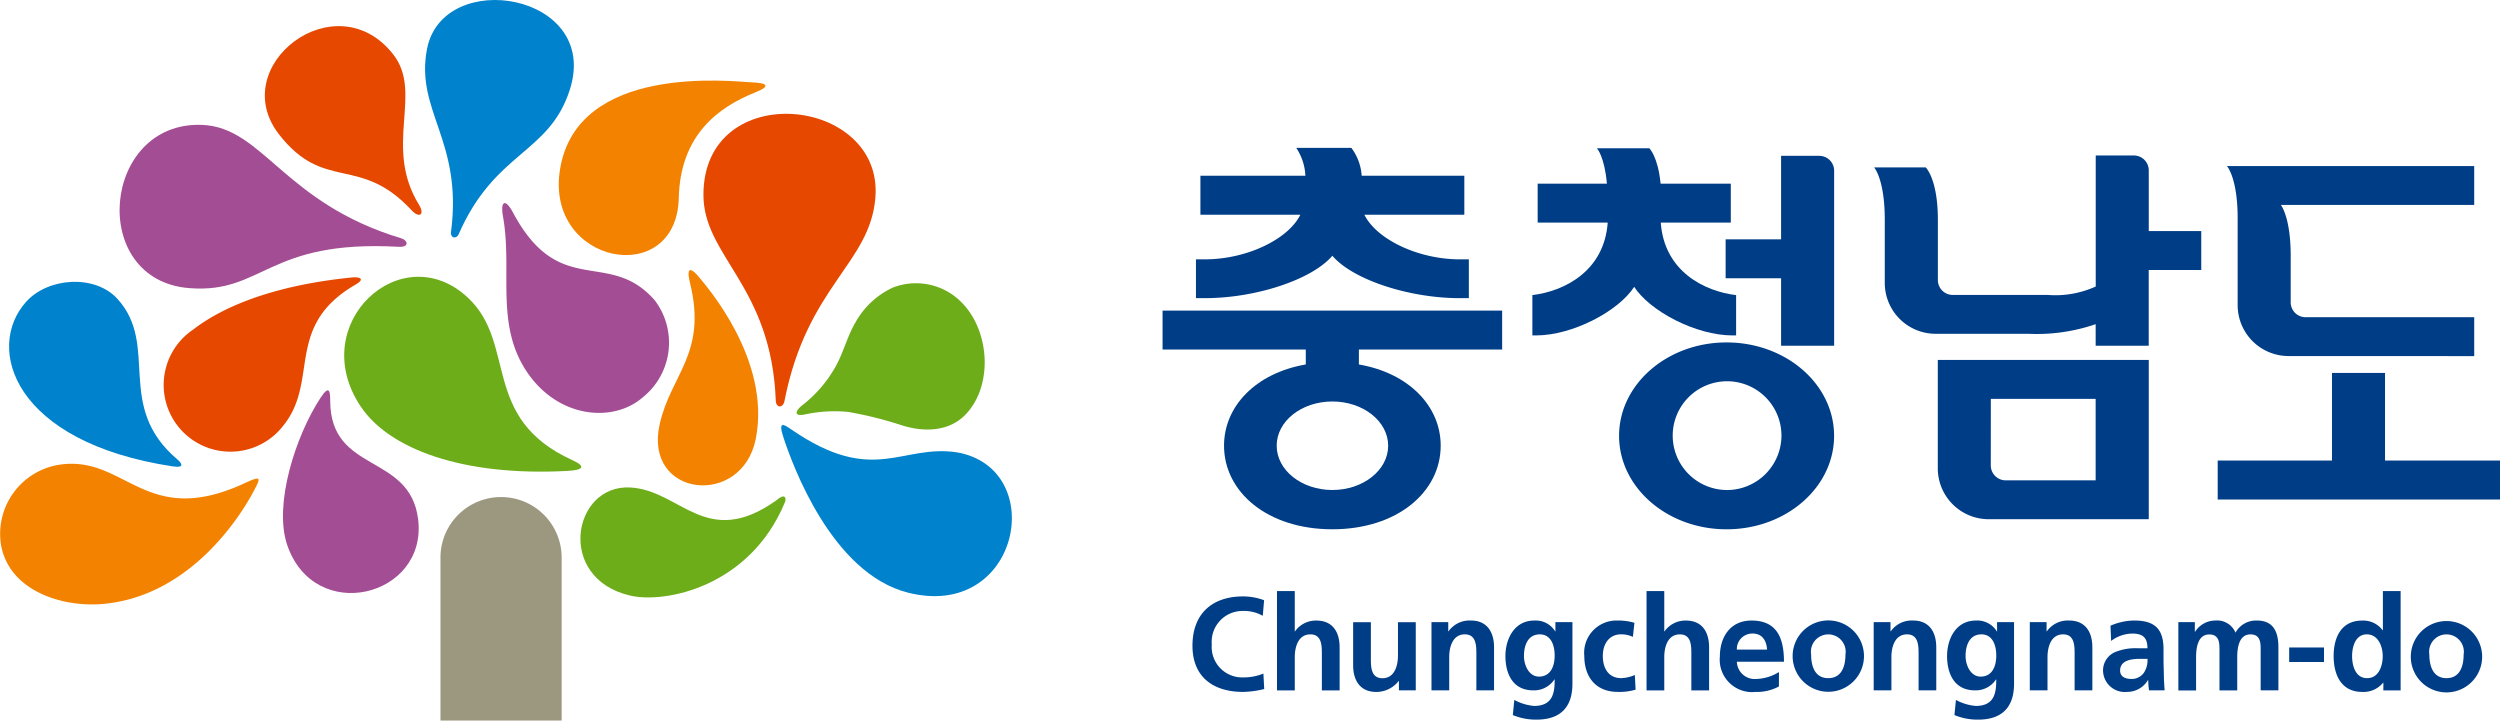 <svg xmlns="http://www.w3.org/2000/svg" width="228.954" height="65.986" viewBox="0 0 228.954 65.986">
    <g data-name="그룹 4400">
        <g data-name="그룹 4392">
            <path data-name="패스 7470" d="M227.929 545.424c-6.078-5.741-14.93 2.374-9.836 9.952 2.6 3.875 9.3 6.4 18.911 5.889 1.371-.071 1.82-.372.455-.993-8.412-3.824-5.045-10.613-9.53-14.848z" transform="translate(-185.051 -518.137)" style="fill-rule:evenodd;fill:#6dad19"/>
            <path data-name="패스 7471" d="M206.792 563.93c.625-1.19.794-1.489-.819-.737-9.12 4.238-10.907-2.6-16.967-1.689a6.411 6.411 0 0 0-5.361 7.289c.7 4.241 5.612 5.849 9.522 5.448 8.052-.824 12.589-8.341 13.625-10.311z" transform="translate(-183.561 -518.946)" style="fill:#f38200;fill-rule:evenodd"/>
            <path data-name="패스 7472" d="M199.861 560.249c.323.272.742.8-.431.623-14.586-2.2-17.233-10.828-13.443-15.067 2.012-2.25 6.317-2.539 8.373-.271 3.898 4.296-.3 9.813 5.501 14.715z" transform="translate(-183.601 -518.159)" style="fill:#0082cc;fill-rule:evenodd"/>
            <path data-name="패스 7473" d="M254.817 524.828c1.424.053 1.785.338.348.914-3.429 1.369-6.888 3.922-7.024 9.69-.2 8.322-12.238 6.114-10.882-2.581 1.533-9.845 15.91-8.086 17.558-8.023z" transform="translate(-185.979 -517.288)" style="fill:#f38200;fill-rule:evenodd"/>
            <path data-name="패스 7474" d="M211.073 568.493c2.474 7.4 12.867 4.817 12.008-2.29-.74-6.12-8.055-4.16-8.055-10.893 0-.82-.069-1.5-.893-.239-2.293 3.503-4.285 9.757-3.06 13.422z" transform="translate(-184.786 -518.628)" style="fill:#a34e94;fill-rule:evenodd"/>
            <path data-name="패스 7475" d="M257.143 564.892c-6.4 4.521-8.737-.947-13.341-1.2-5.3-.3-6.843 8.317-.02 9.9 3.164.748 10.963-.778 14.172-8.544.17-.411-.004-.878-.811-.156z" transform="translate(-186.072 -519.048)" style="fill-rule:evenodd;fill:#6dad19"/>
            <path data-name="패스 7476" d="M255.624 558.292c1.433-7.269-4.6-14.057-5.176-14.779-.151-.188-1.38-1.671-.847.507 1.593 6.5-1.767 8.345-2.786 12.981-1.471 6.665 7.557 7.628 8.809 1.291z" transform="translate(-186.408 -518.108)" style="fill:#f38200;fill-rule:evenodd"/>
            <path data-name="패스 7477" d="M216.468 543.552c-7.652.773-12.114 2.912-14.52 4.78a6.111 6.111 0 1 0 8.263 8.794c3.336-4.111.071-9.122 6.613-12.916.957-.556.355-.729-.356-.658z" transform="translate(-184.272 -518.139)" style="fill:#e64800"/>
            <path data-name="패스 7478" d="M268.778 544.5a7.536 7.536 0 0 0-3.373 3.1c-.851 1.4-1.184 3.047-2.047 4.436a11.714 11.714 0 0 1-2.823 3.2c-.623.464-.969 1.123.222.877a12.761 12.761 0 0 1 3.944-.222 35.2 35.2 0 0 1 4.808 1.194c2.032.675 4.409.645 5.945-.977 2.509-2.645 2.188-7.547-.272-10.135a5.851 5.851 0 0 0-6.404-1.473z" transform="translate(-187.008 -518.164)" style="fill-rule:evenodd;fill:#6dad19"/>
            <path data-name="패스 7479" d="M274.641 560.213c-5.139-.808-7.661 3.105-15.225-2.1-.672-.462-1.237-.847-.74.681.81 2.489 4.418 12.482 11.409 14.257 10.235 2.595 12.946-11.29 4.556-12.838z" transform="translate(-186.941 -518.778)" style="fill:#0082cc;fill-rule:evenodd"/>
            <path data-name="패스 7480" d="M224.509 521.414c-1.109 5.684 3.284 8.374 2.2 16.734-.087.668.515.651.679.28 3.334-7.667 8.317-7.368 10.2-13.284 2.828-8.844-11.619-11.228-13.079-3.73z" transform="translate(-185.4 -516.939)" style="fill:#0082cc;fill-rule:evenodd"/>
            <path data-name="패스 7481" d="M201.419 543.867c6.779.532 7.129-4.463 19.176-3.784.981.054.861-.589.231-.779-10.8-3.256-12.638-10.173-18.253-10.388-9.173-.349-10.473 14.225-1.154 14.951z" transform="translate(-184.079 -517.479)" style="fill:#a34e94;fill-rule:evenodd"/>
            <path data-name="패스 7482" d="M210.263 529.363c4.157 5.34 7.386 1.816 12.149 6.956.7.75 1.217.387.68-.492-3.321-5.379.413-10.245-2.378-13.8-5.257-6.705-15.341 1.053-10.451 7.336z" transform="translate(-184.707 -517.052)" style="fill:#e64800;fill-rule:evenodd"/>
            <path data-name="패스 7483" d="M251.027 535.271c0 5.664 6.224 8.289 6.625 18.846.023.7.667.718.8.029 2.058-10.519 7.826-12.552 8.321-18.6.774-9.339-15.746-11.031-15.746-.275z" transform="translate(-186.605 -517.432)" style="fill:#e64800;fill-rule:evenodd"/>
            <path data-name="패스 7484" d="M244.6 554.207a6.414 6.414 0 0 0 1.1-8.883c-4.2-4.81-8.706-.02-12.993-8.054-.706-1.32-1.164-1.034-.906.392.88 4.9-.73 9.782 2.137 14.136 2.844 4.315 7.918 4.794 10.662 2.409z" transform="translate(-185.734 -517.818)" style="fill:#a34e94;fill-rule:evenodd"/>
            <path data-name="패스 7485" d="M231.354 564.611a5.546 5.546 0 0 0-5.549 5.549v14.916h11.1V570.16a5.548 5.548 0 0 0-5.551-5.549z" transform="translate(-185.467 -519.09)" style="fill:#9c9880;fill-rule:evenodd"/>
        </g>
        <g data-name="그룹 4399">
            <g data-name="그룹 4393">
                <path data-name="패스 7486" d="M304.5 582.622a8.836 8.836 0 0 1-1.929.264c-2.741 0-4.643-1.369-4.643-4.228 0-2.9 1.768-4.519 4.643-4.519a5.561 5.561 0 0 1 1.917.349l-.121 1.428a3.477 3.477 0 0 0-1.833-.444 2.825 2.825 0 0 0-2.838 3.062 2.792 2.792 0 0 0 2.875 3.023 4.743 4.743 0 0 0 1.853-.352z" transform="translate(-188.72 -519.519)" style="fill:#003d87"/>
                <path data-name="패스 7487" d="M306.035 573.627h1.628v3.693h.021a2.327 2.327 0 0 1 1.963-.992c1.483 0 2.123 1.047 2.123 2.452v3.941h-1.626v-3.338c0-.761-.011-1.79-1.05-1.79-1.18 0-1.43 1.274-1.43 2.072v3.057h-1.628z" transform="translate(-189.086 -519.496)" style="fill:#003d87"/>
                <path data-name="패스 7488" d="M319.073 582.855h-1.543V582h-.025a2.593 2.593 0 0 1-2.046 1c-1.475 0-2.121-1.043-2.121-2.449v-3.939h1.624v3.332c0 .77.011 1.8 1.057 1.8 1.175 0 1.424-1.272 1.424-2.072v-3.057h1.63z" transform="translate(-189.415 -519.631)" style="fill:#003d87"/>
                <path data-name="패스 7489" d="M320.851 576.6h1.537v.845h.021a2.357 2.357 0 0 1 2.055-.992c1.472 0 2.117 1.047 2.117 2.452v3.941h-1.62v-3.336c0-.761-.013-1.79-1.056-1.79-1.174 0-1.43 1.274-1.43 2.072v3.057h-1.623z" transform="translate(-189.754 -519.624)" style="fill:#003d87"/>
                <path data-name="패스 7490" d="M331.021 581.588c-.931 0-1.38-1.047-1.38-1.889 0-.961.352-1.979 1.454-1.979.942 0 1.358.875 1.358 1.939 0 1.041-.416 1.929-1.432 1.929zm1.5-4.986v.845h-.021a2.084 2.084 0 0 0-1.915-.992c-1.861 0-2.642 1.736-2.642 3.244 0 1.669.7 3.149 2.543 3.149a2.237 2.237 0 0 0 1.943-1h.024c0 1.084-.089 2.427-1.882 2.427a4.638 4.638 0 0 1-1.816-.551l-.134 1.387a5.521 5.521 0 0 0 2.159.418c2.619 0 3.3-1.6 3.3-3.29V576.6z" transform="translate(-190.074 -519.624)" style="fill:#003d87"/>
                <path data-name="패스 7491" d="M339.957 577.951a2.473 2.473 0 0 0-1.1-.232c-1.01 0-1.654.8-1.654 1.979 0 1.151.545 2.032 1.686 2.032a3.427 3.427 0 0 0 1.246-.29l.071 1.344a5.141 5.141 0 0 1-1.621.205c-2.049 0-3.077-1.393-3.077-3.292a2.956 2.956 0 0 1 3.014-3.244 5.239 5.239 0 0 1 1.578.209z" transform="translate(-190.415 -519.624)" style="fill:#003d87"/>
                <path data-name="패스 7492" d="M341.477 573.627h1.623v3.693h.022a2.337 2.337 0 0 1 1.968-.992c1.477 0 2.116 1.047 2.116 2.452v3.941h-1.626v-3.338c0-.761-.007-1.79-1.051-1.79-1.177 0-1.428 1.274-1.428 2.072v3.057h-1.624z" transform="translate(-190.684 -519.496)" style="fill:#003d87"/>
                <path data-name="패스 7493" d="M350.066 579.114a1.415 1.415 0 0 1 1.443-1.468c.909 0 1.271.675 1.324 1.468zm3.855 2.058a4.145 4.145 0 0 1-2.069.632 1.637 1.637 0 0 1-1.786-1.575h4.315c0-2.18-.651-3.775-2.971-3.775-1.937 0-2.9 1.5-2.9 3.3a2.966 2.966 0 0 0 3.264 3.238 4.242 4.242 0 0 0 2.143-.5z" transform="translate(-191.002 -519.624)" style="fill:#003d87"/>
                <path data-name="패스 7494" d="M357.184 579.576a1.593 1.593 0 1 1 3.143 0c0 1.037-.331 2.155-1.577 2.155s-1.566-1.131-1.566-2.155zm-1.694.192a3.267 3.267 0 0 0 6.533 0 3.267 3.267 0 1 0-6.533 0z" transform="translate(-191.317 -519.624)" style="fill:#003d87"/>
                <path data-name="패스 7495" d="M363.262 576.6h1.54v.845h.023a2.34 2.34 0 0 1 2.05-.992c1.475 0 2.118 1.047 2.118 2.452v3.941h-1.619v-3.336c0-.761-.018-1.79-1.06-1.79-1.175 0-1.429 1.274-1.429 2.072v3.057h-1.622z" transform="translate(-191.667 -519.624)" style="fill:#003d87"/>
                <path data-name="패스 7496" d="M373.379 581.588c-.929 0-1.383-1.047-1.383-1.889 0-.961.35-1.979 1.457-1.979.942 0 1.353.875 1.353 1.939 0 1.041-.411 1.929-1.427 1.929zm1.5-4.986v.845h-.023a2.088 2.088 0 0 0-1.918-.992c-1.866 0-2.637 1.736-2.637 3.244 0 1.669.7 3.149 2.544 3.149a2.222 2.222 0 0 0 1.938-1h.022c0 1.084-.083 2.427-1.871 2.427a4.621 4.621 0 0 1-1.823-.551l-.136 1.387a5.541 5.541 0 0 0 2.16.418c2.619 0 3.3-1.6 3.3-3.29V576.6z" transform="translate(-191.985 -519.624)" style="fill:#003d87"/>
                <path data-name="패스 7497" d="M378.233 576.6h1.538v.845h.022a2.352 2.352 0 0 1 2.048-.992c1.477 0 2.122 1.047 2.122 2.452v3.941h-1.625v-3.336c0-.761-.013-1.79-1.052-1.79-1.175 0-1.43 1.274-1.43 2.072v3.057h-1.622z" transform="translate(-192.342 -519.624)" style="fill:#003d87"/>
                <path data-name="패스 7498" d="M386.823 581.036c0-.957 1.08-1.072 1.8-1.072h.707a2.079 2.079 0 0 1-.337 1.283 1.381 1.381 0 0 1-1.141.558c-.582-.005-1.029-.229-1.029-.769zm-.823-2.714a3.3 3.3 0 0 1 1.927-.675c.954 0 1.4.346 1.4 1.346h-.9a4.888 4.888 0 0 0-2.094.364 1.826 1.826 0 0 0-1.069 1.779 1.993 1.993 0 0 0 2.184 1.854 2.224 2.224 0 0 0 1.923-1.076h.027a8.422 8.422 0 0 0 .072.934h1.428c-.033-.488-.061-.922-.068-1.4s-.032-.929-.032-1.567v-.794c0-1.845-.785-2.635-2.685-2.635a5.559 5.559 0 0 0-2.171.477z" transform="translate(-192.66 -519.624)" style="fill:#003d87"/>
                <path data-name="패스 7499" d="M392.481 576.6h1.511v.877h.027a2.2 2.2 0 0 1 1.852-1.024 1.819 1.819 0 0 1 1.844 1.11 2.142 2.142 0 0 1 1.952-1.11c1.535 0 1.978 1.055 1.978 2.452v3.941h-1.625v-3.724c0-.583 0-1.4-.93-1.4-1.081 0-1.216 1.281-1.216 2.1v3.03h-1.626v-3.724c0-.583 0-1.4-.931-1.4-1.078 0-1.212 1.281-1.212 2.1v3.03h-1.622z" transform="translate(-192.985 -519.624)" style="fill:#003d87"/>
                <path data-name="패스 7500" d="M403.113 580.367v-1.33h3.187v1.33z" transform="translate(-193.465 -519.74)" style="fill:#003d87"/>
                <path data-name="패스 7501" d="M409.066 579.582c0-.839.292-1.99 1.35-1.99 1.042 0 1.455 1.113 1.455 1.99s-.352 2.021-1.432 2.021-1.373-1.163-1.373-2.021zm2.863 3.139h1.582v-9.093h-1.625v3.581h-.028a2.215 2.215 0 0 0-1.865-.88c-1.92 0-2.618 1.537-2.618 3.254s.7 3.281 2.618 3.281a2.318 2.318 0 0 0 1.914-.847h.022z" transform="translate(-193.657 -519.496)" style="fill:#003d87"/>
                <path data-name="패스 7502" d="M416.476 579.576a1.591 1.591 0 1 1 3.138 0c0 1.037-.329 2.155-1.57 2.155s-1.568-1.131-1.568-2.155zm-1.7.192a3.267 3.267 0 0 0 6.534 0 3.267 3.267 0 1 0-6.534 0z" transform="translate(-193.991 -519.624)" style="fill:#003d87"/>
            </g>
            <g data-name="그룹 4398">
                <g data-name="그룹 4394">
                    <path data-name="패스 7503" d="M310.756 541c1.865 2.2 7.037 3.885 11.663 3.885h.835v-3.555h-.835c-3.748 0-7.591-1.79-8.735-4.088h9.157v-3.567h-9.4a4.774 4.774 0 0 0-.946-2.552h-5.046a5.048 5.048 0 0 1 .837 2.552h-9.615v3.567h9.155c-1.141 2.3-4.988 4.088-8.731 4.088h-.832v3.555h.832c4.625-.002 9.791-1.685 11.661-3.885z" transform="translate(-188.735 -517.579)" style="fill:#003d87"/>
                    <path data-name="패스 7504" d="M326.16 550.294v-3.566h-31.1v3.566h13.116v1.367c-4.581.792-7.486 3.826-7.486 7.439 0 4.23 3.959 7.656 9.918 7.656s9.924-3.426 9.924-7.656c0-3.616-2.91-6.646-7.492-7.439v-1.367zm-10.439 8.806c0 2.25-2.3 4.058-5.11 4.058s-5.1-1.809-5.1-4.058 2.286-4.049 5.1-4.049 5.11 1.814 5.11 4.049z" transform="translate(-188.591 -518.283)" style="fill:#003d87"/>
                </g>
                <g data-name="그룹 4395">
                    <path data-name="패스 7505" d="M411.581 560.73v-8.023h-4.858v8.023h-10.467v3.57h25.855v-3.57z" transform="translate(-193.156 -518.553)" style="fill:#003d87"/>
                    <path data-name="패스 7506" d="M398.124 545.6a4.66 4.66 0 0 0 4.665 4.665l17 .006v-3.561h-15.442a1.364 1.364 0 0 1-1.365-1.368V541.1c0-3.043-.649-4.309-.894-4.671h17.7v-3.565h-22.647s.983 1.06.983 4.788z" transform="translate(-193.196 -517.658)" style="fill:#003d87"/>
                </g>
                <g data-name="그룹 4396">
                    <path data-name="패스 7507" d="M388.456 538.775v-5.556a1.367 1.367 0 0 0-1.366-1.368h-3.49v12a8.943 8.943 0 0 1-4.393.772h-8.7a1.365 1.365 0 0 1-1.365-1.364v-5.526c0-3.733-1.111-4.79-1.111-4.79H363.3s.979 1.057.979 4.79v5.789a4.658 4.658 0 0 0 4.653 4.659h8.49a16.549 16.549 0 0 0 6.171-.882v-.007 1.982h4.86v-6.936h4.811v-3.564z" transform="translate(-191.669 -517.612)" style="fill:#003d87"/>
                    <path data-name="패스 7508" d="M369.411 561.392a4.661 4.661 0 0 0 4.663 4.655h14.658v-14.584h-19.32zm4.857-6.369h9.6v7.466h-8.239a1.37 1.37 0 0 1-1.365-1.369z" transform="translate(-191.945 -518.497)" style="fill:#003d87"/>
                </g>
                <g data-name="그룹 4397">
                    <path data-name="패스 7509" d="M348.687 549.781c-5.438 0-9.843 3.837-9.843 8.555s4.4 8.559 9.843 8.559 9.848-3.831 9.848-8.559-4.411-8.555-9.848-8.555zm0 13.516a4.98 4.98 0 1 1 5.028-4.975 5 5 0 0 1-5.028 4.978z" transform="translate(-190.566 -518.421)" style="fill:#003d87"/>
                    <path data-name="패스 7510" d="M357.636 531.885h-3.494v7.649h-5.079v3.566h5.079v6.179H359v-16.03a1.364 1.364 0 0 0-1.364-1.364z" transform="translate(-191.027 -517.614)" style="fill:#003d87"/>
                    <path data-name="패스 7511" d="M339.852 543.852c1.44 2.223 5.645 4.448 9.011 4.448h.323v-3.691c-2.912-.347-6.584-2.184-6.9-6.639h6.414v-3.57h-6.429c-.241-2.479-1.031-3.24-1.031-3.24h-4.8s.7.761.912 3.24h-6.34v3.566h6.415c-.317 4.455-3.989 6.293-6.9 6.639v3.695h.327c3.357 0 7.564-2.225 8.998-4.448z" transform="translate(-190.19 -517.581)" style="fill:#003d87"/>
                </g>
            </g>
        </g>
    </g>
</svg>
